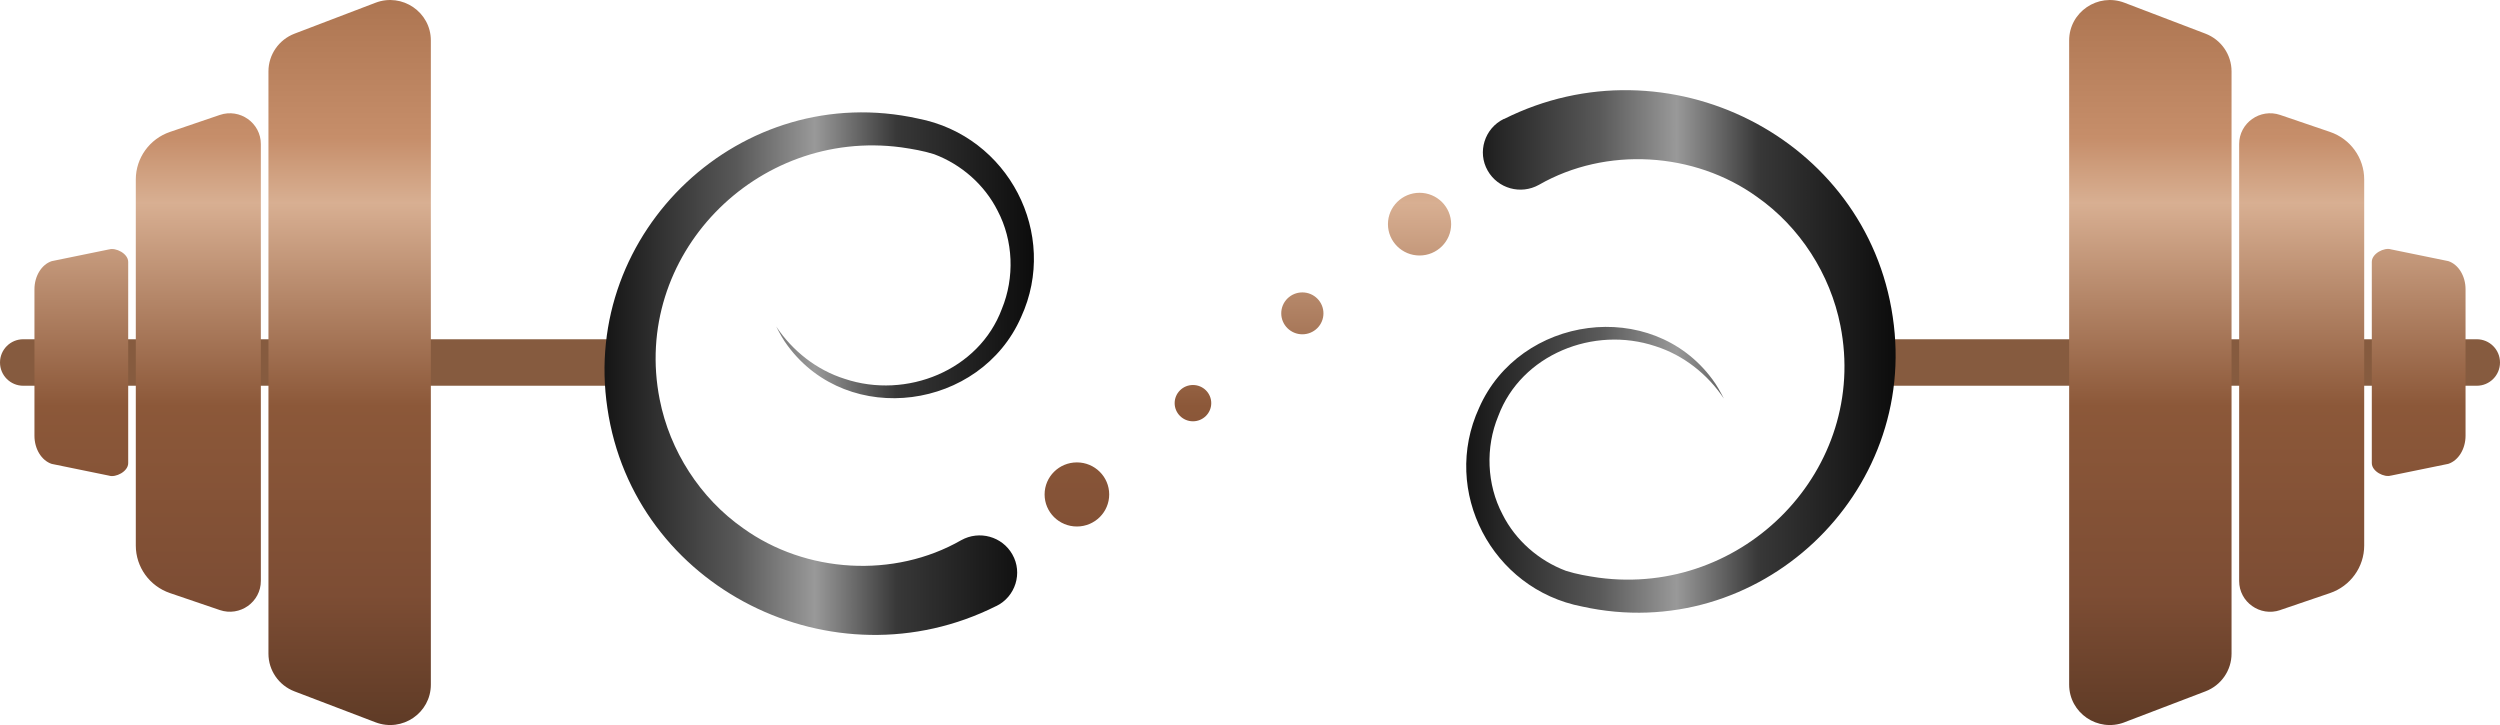 <?xml version="1.0" encoding="UTF-8"?>
<svg id="Ebene_1" data-name="Ebene 1" xmlns="http://www.w3.org/2000/svg" xmlns:xlink="http://www.w3.org/1999/xlink" viewBox="0 0 500 145">
  <defs>
    <style>
      .cls-1 {
        fill: #865b3f;
      }

      .cls-2 {
        fill: url(#Unbenannter_Verlauf_26-2);
      }

      .cls-3 {
        fill: url(#Unbenannter_Verlauf_59);
      }

      .cls-4 {
        fill: url(#Unbenannter_Verlauf_26);
      }
    </style>
    <linearGradient id="Unbenannter_Verlauf_59" data-name="Unbenannter Verlauf 59" x1="250" y1="0" x2="250" y2="145" gradientUnits="userSpaceOnUse">
      <stop offset="0" stop-color="#ad7551"/>
      <stop offset=".19" stop-color="#c68e6a"/>
      <stop offset=".28" stop-color="#d8af92"/>
      <stop offset=".56" stop-color="#8c5839"/>
      <stop offset=".82" stop-color="#7d4d34"/>
      <stop offset="1" stop-color="#5f3b26"/>
    </linearGradient>
    <linearGradient id="Unbenannter_Verlauf_26" data-name="Unbenannter Verlauf 26" x1="120.9" y1="74.73" x2="206.78" y2="74.73" gradientUnits="userSpaceOnUse">
      <stop offset="0" stop-color="#151515"/>
      <stop offset=".31" stop-color="#595959"/>
      <stop offset=".49" stop-color="#999"/>
      <stop offset=".68" stop-color="#383838"/>
      <stop offset="1" stop-color="#0c0c0c"/>
    </linearGradient>
    <linearGradient id="Unbenannter_Verlauf_26-2" data-name="Unbenannter Verlauf 26" x1="293.22" y1="70.27" x2="379.1" y2="70.27" xlink:href="#Unbenannter_Verlauf_26"/>
  </defs>
  <path class="cls-1" d="M127.14,72.5h0c0,2.57-2.08,4.65-4.65,4.65H4.65C2.08,77.15,0,75.07,0,72.5H0c0-2.57,2.08-4.65,4.65-4.65h117.84c2.57,0,4.65,2.08,4.65,4.65ZM377.51,77.15h117.84c2.57,0,4.65-2.08,4.65-4.65h0c0-2.57-2.08-4.65-4.65-4.65h-117.84c-2.57,0-4.65,2.08-4.65,4.65h0c0,2.57,2.08,4.65,4.65,4.65Z"/>
  <path class="cls-3" d="M86.17,8.09v128.83c0,5.67-5.73,9.58-11.07,7.54l-16.19-6.18c-3.15-1.2-5.22-4.2-5.22-7.54V14.27c0-3.34,2.08-6.34,5.22-7.54L75.1.55c5.33-2.04,11.07,1.87,11.07,7.54ZM43.96,22.99l-9.95,3.39c-4.1,1.39-6.85,5.22-6.85,9.51v73.22c0,4.3,2.75,8.12,6.85,9.51l9.95,3.39c4.02,1.37,8.21-1.6,8.21-5.82V28.81c0-4.22-4.19-7.19-8.21-5.82ZM21.81,49.88l-11.47,2.35c-2.03.67-3.45,2.99-3.45,5.63v29.29c0,2.65,1.42,4.96,3.45,5.63l11.47,2.35c1.3.43,3.83-.81,3.83-2.5v-40.24c0-1.7-2.53-2.93-3.83-2.5ZM424.9,144.45l16.19-6.18c3.15-1.2,5.22-4.2,5.22-7.54V14.27c0-3.34-2.08-6.34-5.22-7.54l-16.19-6.18c-5.33-2.04-11.07,1.87-11.07,7.54v128.83c0,5.67,5.73,9.58,11.07,7.54ZM456.04,122.01l9.95-3.39c4.1-1.39,6.85-5.22,6.85-9.51V35.89c0-4.3-2.75-8.12-6.85-9.51l-9.95-3.39c-4.02-1.37-8.21,1.6-8.21,5.82v87.39c0,4.22,4.19,7.19,8.21,5.82ZM478.19,95.12l11.47-2.35c2.03-.67,3.45-2.99,3.45-5.63v-29.29c0-2.65-1.42-4.96-3.45-5.63l-11.47-2.35c-1.3-.43-3.83.81-3.83,2.5v40.24c0,1.7,2.53,2.93,3.83,2.5ZM221.84,98.89c0-3.54-2.89-6.41-6.46-6.41-3.57,0-6.46,2.87-6.46,6.41,0,3.54,2.89,6.41,6.46,6.41s6.46-2.87,6.46-6.41ZM242.25,80.63c0-2.01-1.64-3.63-3.66-3.63-2.02,0-3.66,1.63-3.66,3.63s1.64,3.63,3.66,3.63c2.02,0,3.66-1.63,3.66-3.63ZM264.69,62.67c0-2.31-1.89-4.19-4.22-4.19-2.33,0-4.22,1.87-4.22,4.19,0,2.31,1.89,4.19,4.22,4.19,2.33,0,4.22-1.87,4.22-4.19ZM290.23,44.83c0-3.46-2.83-6.27-6.32-6.27s-6.32,2.81-6.32,6.27c0,3.46,2.83,6.27,6.32,6.27s6.32-2.81,6.32-6.27Z"/>
  <path class="cls-4" d="M199.24,121.21c-32.55,16.34-72.52-3.59-77.76-39.57-5.31-35.37,26.81-65.74,62.11-57.93,18.1,3.47,28.27,23.1,20.63,39.71-8.11,18.5-34.5,22.21-46.67,5.74-.91-1.2-1.63-2.52-2.3-3.85,3.24,4.87,8.09,8.7,13.69,10.46,12.34,4.13,26.84-1.66,31.43-13.98,2.58-6.26,2.31-13.67-.85-19.65-2.61-5.2-7.27-9.27-12.7-11.3-2.11-.67-4.34-1.05-6.54-1.37-29.09-3.88-54.03,21.75-48.34,50.43,2.02,10.26,8.09,19.72,16.67,25.73,12.55,9.04,30.22,10.1,43.63,2.41,3.62-2.02,8.2-.75,10.23,2.84,2.12,3.7.63,8.47-3.22,10.34h0Z"/>
  <path class="cls-2" d="M300.76,23.79c-3.85,1.87-5.34,6.64-3.22,10.34,2.04,3.59,6.62,4.86,10.24,2.84,13.41-7.69,31.08-6.63,43.63,2.41,8.58,6.01,14.65,15.47,16.67,25.73,5.69,28.67-19.25,54.31-48.34,50.43-2.2-.32-4.43-.7-6.54-1.37-5.42-2.03-10.09-6.09-12.7-11.3-3.16-5.99-3.44-13.4-.85-19.65,4.6-12.33,19.09-18.11,31.43-13.98,5.59,1.77,10.45,5.6,13.69,10.47-.68-1.33-1.4-2.66-2.3-3.85-12.16-16.47-38.56-12.76-46.66,5.74-7.64,16.61,2.53,36.24,20.63,39.71,35.3,7.81,67.42-22.56,62.11-57.93-5.25-35.98-45.22-55.91-77.76-39.57h0Z"/>
</svg>